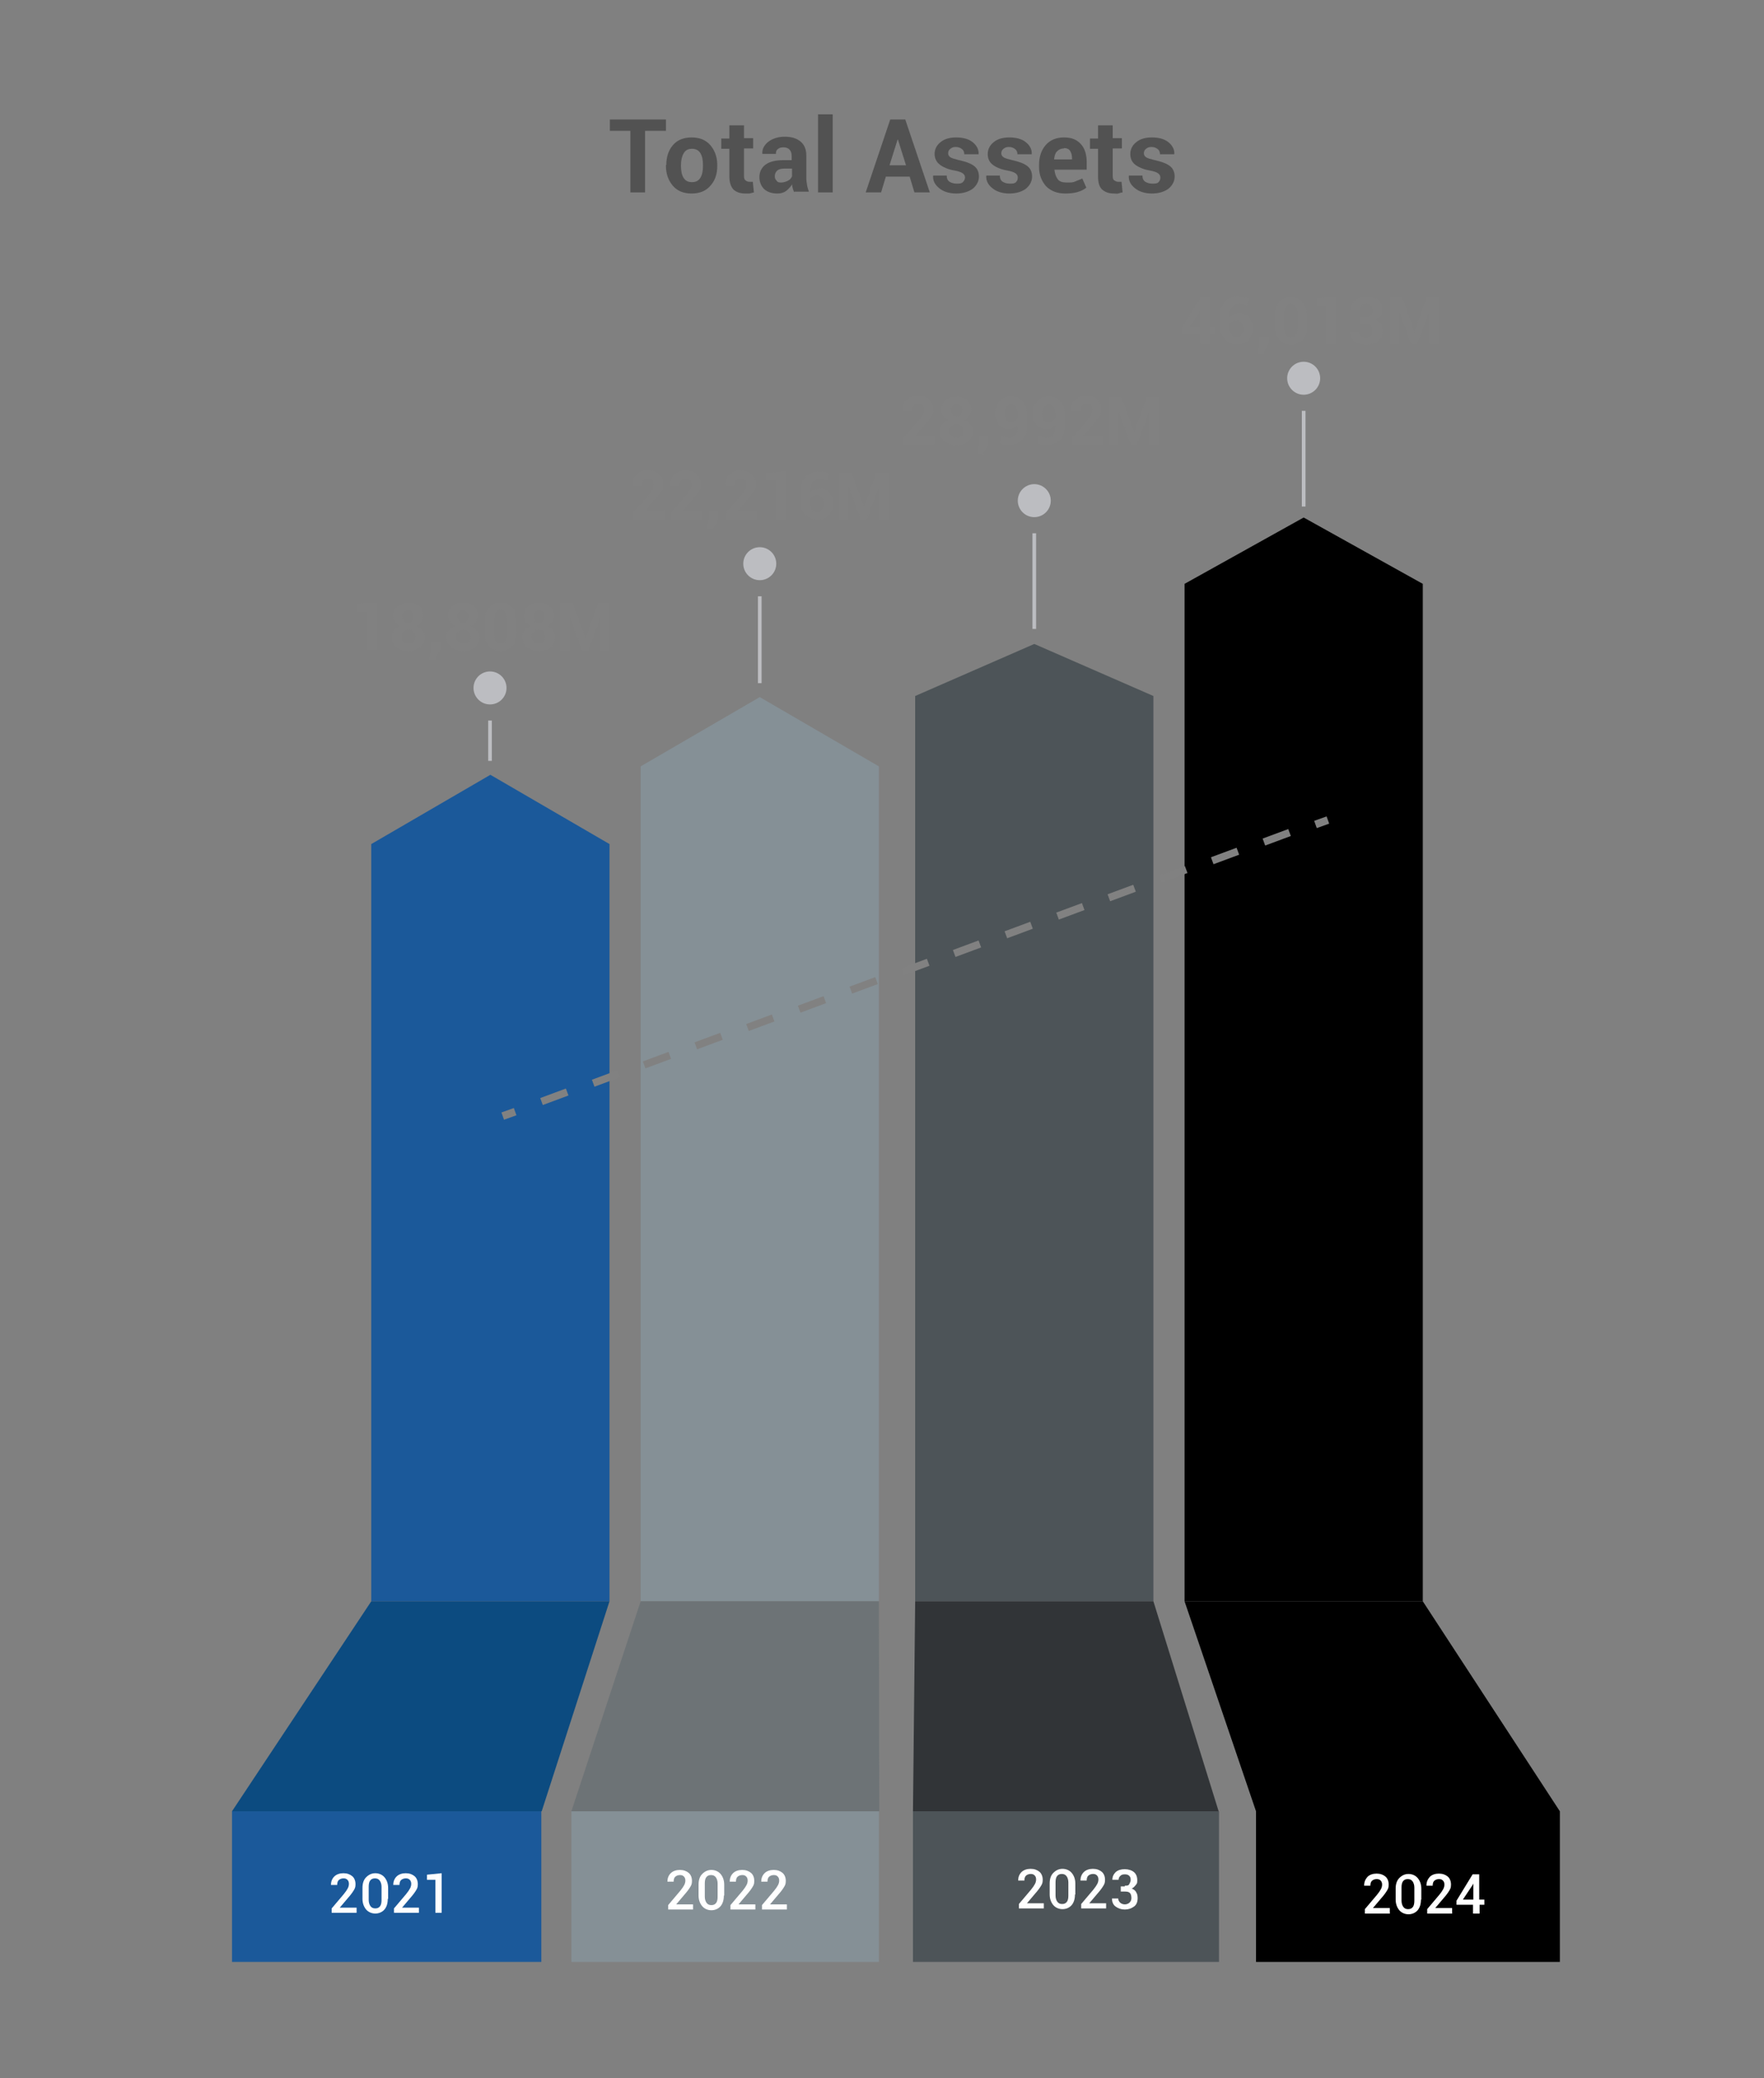 <?xml version="1.0" encoding="UTF-8"?>
<svg id="Layer_1" xmlns="http://www.w3.org/2000/svg" xmlns:xlink="http://www.w3.org/1999/xlink" version="1.1" viewBox="0 0 481.3 567">
  <rect x="0" y="0" width="481.3" height="567" fill="#808080" stroke="none"/>
  <!-- Generator: Adobe Illustrator 29.3.0, SVG Export Plug-In . SVG Version: 2.1.0 Build 146)  -->
  <defs>
    <style>
      .st0 {
        fill: #1b599a;
      }

      .st1 {
        fill: #0c4b80;
      }

      .st2 {
        fill: #859096;
      }

      .st3 {
        fill: #bcbdc1;
      }

      .st4 {
        fill: #525252;
      }

      .st5 {
        isolation: isolate;
      }

      .st6 {
        fill: #fff;
      }

      .st7 {
        fill: #313437;
      }

      .st8 {
        fill: #818181;
      }

      .st9 {
        fill: #4d5458;
      }

      .st10 {
        fill: #6d7376;
      }
    </style>
  </defs>
  <g class="st5">
    <path class="st4" d="M181.6,35.7h-5.6v16.8h-4v-16.8h-5.6v-3.1h15.3v3.1h0Z"/>
    <path class="st4" d="M181.8,45c0-2.2.6-4,1.8-5.4s2.9-2.1,5.1-2.1,3.9.7,5.1,2.1c1.2,1.4,1.9,3.2,1.9,5.4v.3c0,2.2-.6,4-1.9,5.4-1.2,1.4-2.9,2.1-5.1,2.1s-3.9-.7-5.1-2.1c-1.2-1.4-1.9-3.2-1.9-5.4v-.3h0ZM185.8,45.3c0,1.3.2,2.4.7,3.2s1.2,1.2,2.3,1.2,1.8-.4,2.3-1.2.7-1.9.7-3.2v-.3c0-1.3-.2-2.4-.7-3.2s-1.2-1.2-2.3-1.2-1.8.4-2.3,1.3-.7,1.9-.7,3.2v.2Z"/>
    <path class="st4" d="M203,34.1v3.6h2.5v2.8h-2.5v7.5c0,.6.1,1,.4,1.2.2.2.6.4,1,.4h.5c.2,0,.3,0,.5,0l.3,2.9-1.2.3c-.4,0-.8,0-1.2,0-1.4,0-2.4-.4-3.2-1.1-.7-.8-1.1-2-1.1-3.6v-7.5h-2.2v-2.8h2.2v-3.6h4Z"/>
    <path class="st4" d="M216.7,52.5c-.1-.3-.3-.7-.4-1.1-.1-.4-.2-.8-.2-1.1-.4.7-1,1.3-1.6,1.8-.7.5-1.5.7-2.4.7-1.5,0-2.7-.4-3.6-1.2-.8-.8-1.3-1.9-1.3-3.3s.6-2.6,1.7-3.4c1.1-.8,2.7-1.2,4.9-1.2h2.2v-1.2c0-.7-.2-1.3-.6-1.7-.4-.4-.9-.6-1.7-.6s-1.1.2-1.5.5-.5.7-.5,1.3h-3.7c-.1-1.3.5-2.4,1.6-3.3,1.2-.9,2.7-1.4,4.5-1.4s3.2.4,4.3,1.3c1.1.9,1.6,2.2,1.6,3.8v6.1c0,.7.1,1.3.2,2,.1.6.3,1.2.5,1.8h-4v.2h0ZM213.1,49.8c.7,0,1.3-.2,1.9-.5s.9-.7,1.1-1.2v-2.1h-2.2c-.8,0-1.5.2-1.9.6-.4.4-.6.9-.6,1.5s.2.9.5,1.2c.2.4.6.5,1.2.5Z"/>
    <path class="st4" d="M227.2,52.5h-4v-21.3h4v21.3Z"/>
    <path class="st4" d="M248.2,48.2h-6.5l-1.3,4.3h-4.2l6.7-19.9h4.1l6.7,19.9h-4.2l-1.3-4.3ZM242.7,45.1h4.5l-2.2-7h-.1l-2.2,7Z"/>
    <path class="st4" d="M263.3,48.4c0-.4-.2-.8-.6-1.1s-1.2-.6-2.4-.8c-1.7-.3-3-.9-3.9-1.6s-1.4-1.7-1.4-2.9.5-2.3,1.6-3.2,2.5-1.3,4.3-1.3,3.4.4,4.5,1.3,1.7,2,1.6,3.3h0c0,0-3.9,0-3.9,0,0-.6-.2-1.1-.6-1.4s-.9-.6-1.7-.6-1.1.2-1.5.5-.6.7-.6,1.2.2.8.6,1.1,1.2.5,2.4.8c1.8.4,3.2.9,4.1,1.6s1.3,1.7,1.3,2.9-.6,2.4-1.7,3.3c-1.1.8-2.6,1.3-4.5,1.3s-3.5-.5-4.7-1.5-1.7-2.1-1.6-3.4h0c0,0,3.7,0,3.7,0,0,.8.3,1.4.8,1.7s1.1.5,1.9.5,1.3,0,1.7-.4.6-.8.6-1.3Z"/>
    <path class="st4" d="M277.7,48.4c0-.4-.2-.8-.6-1.1s-1.2-.6-2.4-.8c-1.7-.3-3-.9-3.9-1.6s-1.3-1.7-1.3-2.9.5-2.3,1.6-3.2,2.5-1.3,4.3-1.3,3.4.4,4.5,1.3,1.7,2,1.6,3.3h0c0,0-3.9,0-3.9,0,0-.6-.2-1.1-.6-1.4s-.9-.6-1.7-.6-1.1.2-1.5.5-.6.7-.6,1.2.2.8.6,1.1,1.2.5,2.4.8c1.8.4,3.2.9,4.1,1.6s1.3,1.7,1.3,2.9-.6,2.4-1.7,3.3c-1.1.8-2.6,1.3-4.5,1.3s-3.5-.5-4.7-1.5-1.7-2.1-1.6-3.4h0c0,0,3.7,0,3.7,0,0,.8.3,1.4.8,1.7s1.1.5,1.9.5,1.3,0,1.7-.4.5-.8.5-1.3Z"/>
    <path class="st4" d="M290.6,52.8c-2.2,0-3.9-.7-5.2-2-1.2-1.4-1.9-3.1-1.9-5.2v-.6c0-2.2.6-4,1.8-5.4s2.9-2.1,5-2.1,3.5.6,4.6,1.8,1.6,2.9,1.6,4.9v2.1h-8.8c.1,1.1.4,1.9.9,2.6s1.4.9,2.5.9,1.7,0,2.3-.3,1.3-.5,1.9-.8l1.1,2.5c-.6.5-1.4.9-2.4,1.2s-2.2.4-3.4.4ZM290.3,40.5c-.8,0-1.4.3-1.9.8s-.7,1.3-.8,2.2h0c0,0,4.9,0,4.9,0v-.3c0-.9-.2-1.5-.5-2s-.9-.8-1.7-.8Z"/>
    <path class="st4" d="M303.6,34.1v3.6h2.5v2.8h-2.5v7.5c0,.6.1,1,.4,1.2s.6.4,1,.4h.5c.2,0,.3,0,.5,0l.3,2.9c-.4,0-.8.2-1.2.3s-.8,0-1.2,0c-1.4,0-2.4-.4-3.2-1.1s-1.1-2-1.1-3.6v-7.5h-2.2v-2.8h2.2v-3.6h4Z"/>
    <path class="st4" d="M316.6,48.4c0-.4-.2-.8-.6-1.1s-1.2-.6-2.4-.8c-1.7-.3-3-.9-3.9-1.6s-1.3-1.7-1.3-2.9.5-2.3,1.6-3.2,2.5-1.3,4.3-1.3,3.4.4,4.5,1.3,1.7,2,1.6,3.3h0c0,0-3.9,0-3.9,0,0-.6-.2-1.1-.6-1.4s-.9-.6-1.7-.6-1.1.2-1.5.5-.6.7-.6,1.2.2.8.6,1.1,1.2.5,2.4.8c1.8.4,3.2.9,4.1,1.6s1.3,1.7,1.3,2.9-.6,2.4-1.7,3.3c-1.1.8-2.6,1.3-4.5,1.3s-3.5-.5-4.7-1.5-1.7-2.1-1.6-3.4h0c0,0,3.7,0,3.7,0,0,.8.3,1.4.8,1.7s1.1.5,1.9.5,1.3,0,1.7-.4.5-.8.5-1.3Z"/>
  </g>
  <g>
    <polygon points="323.2 159.3 323.2 436.9 388.2 436.9 388.2 159.3 355.7 141.2 323.2 159.3"/>
    <polygon class="st2" points="174.8 209.1 174.8 436.9 239.8 436.9 239.8 209.1 207.3 190.2 174.8 209.1"/>
    <polygon class="st0" points="101.3 230.3 101.3 436.9 166.3 436.9 166.3 230.3 133.8 211.4 101.3 230.3"/>
    <polygon class="st9" points="249.7 189.9 249.7 436.9 314.7 436.9 314.7 189.9 282.2 175.7 249.7 189.9"/>
  </g>
  <polygon class="st1" points="63.3 494.2 147.8 494.2 166.3 436.9 101.3 436.9 63.3 494.2"/>
  <polygon class="st10" points="155.9 494.2 239.9 494.2 239.8 436.9 174.8 436.9 155.9 494.2"/>
  <polygon class="st7" points="249.1 494.2 332.5 494.2 314.7 436.9 249.7 436.9 249.1 494.2"/>
  <polygon points="342.7 494.2 425.6 494.2 388.2 436.9 323.2 436.9 342.7 494.2"/>
  <rect class="st0" x="63.3" y="494.2" width="84.4" height="41.1"/>
  <rect class="st2" x="155.9" y="494.2" width="83.9" height="41.1"/>
  <rect class="st9" x="249.1" y="494.2" width="83.5" height="41.1"/>
  <rect x="342.7" y="494.2" width="82.9" height="41.1"/>
  <g>
    <circle class="st3" cx="133.7" cy="187.7" r="4.5"/>
    <rect class="st3" x="133.2" y="196.6" width="1" height="11"/>
  </g>
  <g>
    <circle class="st3" cx="207.3" cy="153.8" r="4.5"/>
    <rect class="st3" x="206.8" y="162.7" width="1" height="23.7"/>
  </g>
  <g>
    <circle class="st3" cx="282.2" cy="136.6" r="4.5"/>
    <rect class="st3" x="281.7" y="145.5" width="1" height="26.1"/>
  </g>
  <g>
    <circle class="st3" cx="355.7" cy="103.2" r="4.5"/>
    <rect class="st3" x="355.2" y="112.1" width="1" height="26.1"/>
  </g>
  <g>
    <path class="st8" d="M102.8,177.3h-2.6v-10.5h-2.6v-2l5.2-.5v13h0Z"/>
    <path class="st8" d="M115.5,168c0,.6-.2,1.2-.5,1.7s-.8.9-1.4,1.1c.7.3,1.3.7,1.7,1.2s.6,1.1.6,1.8c0,1.2-.4,2.1-1.2,2.8s-1.9,1-3.2,1-2.4-.3-3.3-1-1.3-1.6-1.3-2.8.2-1.3.6-1.8,1-.9,1.7-1.2c-.6-.3-1.1-.7-1.4-1.1s-.5-1.1-.5-1.7c0-1.1.4-2,1.2-2.6s1.8-.9,3-.9,2.1.3,2.9.9c.8.6,1.1,1.4,1.1,2.6ZM113.3,173.7c0-.6-.2-1-.5-1.4s-.8-.5-1.3-.5-1.1.2-1.4.5-.6.8-.6,1.4.2,1,.6,1.4.9.5,1.5.5,1-.2,1.3-.5c.2-.4.4-.9.4-1.4ZM112.8,168.1c0-.5-.1-.9-.4-1.2s-.6-.4-1-.4-.9.1-1.2.4c-.3.3-.4.7-.4,1.2s.1.9.4,1.3c.3.4.7.5,1.2.5s.8-.2,1-.5c.3-.3.4-.8.4-1.3Z"/>
    <path class="st8" d="M120.1,177.2l-1.4,2.8h-1.7l.6-2.8v-2h2.5v2h0Z"/>
    <path class="st8" d="M130.4,168c0,.6-.2,1.2-.5,1.7s-.8.9-1.4,1.1c.7.3,1.3.7,1.7,1.2s.6,1.1.6,1.8c0,1.2-.4,2.1-1.2,2.8s-1.9,1-3.2,1-2.4-.3-3.3-1-1.3-1.6-1.3-2.8.2-1.3.6-1.8,1-.9,1.7-1.2c-.6-.3-1.1-.7-1.4-1.1s-.5-1.1-.5-1.7c0-1.1.4-2,1.2-2.6s1.8-.9,3-.9,2.1.3,2.9.9c.8.6,1.1,1.4,1.1,2.6ZM128.3,173.7c0-.6-.2-1-.5-1.4s-.8-.5-1.3-.5-1.1.2-1.4.5-.6.8-.6,1.4.2,1,.6,1.4.9.5,1.5.5,1-.2,1.3-.5c.2-.4.4-.9.4-1.4ZM127.8,168.1c0-.5-.1-.9-.4-1.2s-.6-.4-1-.4-.9.1-1.2.4c-.3.3-.4.7-.4,1.2s.1.9.4,1.3c.3.4.7.5,1.2.5s.8-.2,1-.5c.3-.3.4-.8.4-1.3Z"/>
    <path class="st8" d="M141,172.8c0,1.5-.4,2.7-1.2,3.5s-1.8,1.3-3.1,1.3-2.4-.4-3.2-1.3c-.8-.9-1.2-2-1.2-3.5v-3.6c0-1.5.4-2.7,1.2-3.5s1.8-1.3,3.1-1.3,2.3.4,3.1,1.3c.8.9,1.2,2,1.2,3.5v3.5h.1,0ZM138.4,169c0-.8-.2-1.5-.5-1.9s-.7-.7-1.3-.7-1,.2-1.3.7-.5,1.1-.5,1.9v4c0,.8.2,1.5.5,1.9s.8.7,1.3.7,1-.2,1.3-.7.5-1.1.5-1.9v-4Z"/>
    <path class="st8" d="M151.1,168c0,.6-.2,1.2-.5,1.7s-.8.9-1.4,1.1c.7.3,1.3.7,1.7,1.2s.6,1.1.6,1.8c0,1.2-.4,2.1-1.2,2.8s-1.9,1-3.2,1-2.4-.3-3.3-1-1.3-1.6-1.3-2.8.2-1.3.6-1.8,1-.9,1.7-1.2c-.6-.3-1.1-.7-1.4-1.1s-.5-1.1-.5-1.7c0-1.1.4-2,1.2-2.6s1.8-.9,3-.9,2.1.3,2.9.9c.8.6,1.1,1.4,1.1,2.6ZM148.8,173.7c0-.6-.2-1-.5-1.4s-.8-.5-1.3-.5-1.1.2-1.4.5-.6.8-.6,1.4.2,1,.6,1.4.9.5,1.5.5,1-.2,1.3-.5.4-.9.4-1.4ZM148.5,168.1c0-.5-.1-.9-.4-1.2s-.6-.4-1-.4-.9.1-1.2.4c-.3.3-.4.7-.4,1.2s.1.9.4,1.3c.3.4.7.5,1.2.5s.8-.2,1-.5.4-.8.4-1.3Z"/>
    <path class="st8" d="M159.8,174.1h0l3.3-9.4h3.3v12.8h-2.6v-8.7h-.1l-3.2,8.7h-1.7l-3.2-8.8h-.1v8.8h-2.6v-12.8h3.4l3.5,9.4Z"/>
  </g>
  <g>
    <path class="st6" d="M97.3,521.9h-6.8v-1.2l3.3-3.9c.5-.6.9-1.2,1.1-1.6s.3-.8.3-1.2-.1-.8-.4-1.1-.6-.4-1.1-.4-1,.2-1.3.5-.4.8-.4,1.3h-1.7c0-.9.3-1.7.9-2.3s1.5-.9,2.5-.9,1.8.3,2.4.8c.6.5.9,1.3.9,2.2s-.2,1.2-.5,1.7-.8,1.2-1.6,2.1l-2.2,2.6h4.6v1.4h0Z"/>
    <path class="st6" d="M105.8,518.1c0,1.2-.3,2.2-.9,2.9s-1.5,1.1-2.5,1.1-1.9-.4-2.5-1.1c-.6-.7-1-1.7-1-2.9v-3c0-1.2.3-2.2,1-2.9s1.5-1.1,2.5-1.1,1.9.4,2.5,1.1,1,1.7,1,2.9v3h-.1ZM104.1,514.8c0-.7-.2-1.3-.5-1.7s-.7-.6-1.3-.6-1,.2-1.3.6c-.3.4-.4,1-.4,1.7v3.6c0,.7.2,1.3.5,1.7s.7.6,1.3.6,1-.2,1.3-.6c.3-.4.4-1,.4-1.7v-3.6Z"/>
    <path class="st6" d="M114.4,521.9h-6.9v-1.2l3.3-3.9c.5-.6.9-1.2,1.1-1.6s.3-.8.3-1.2-.1-.8-.4-1.1-.6-.4-1.1-.4-1,.2-1.3.5-.4.8-.4,1.3h-1.7c0-.9.3-1.7.9-2.3s1.5-.9,2.5-.9,1.8.3,2.4.8c.6.5.9,1.3.9,2.2s-.2,1.2-.5,1.7-.8,1.2-1.6,2.1l-2.2,2.6h4.6v1.4h0Z"/>
    <path class="st6" d="M120.6,521.9h-1.8v-9h-2.3v-1.4l4-.4v10.8h.1Z"/>
  </g>
  <g class="st5">
    <path class="st8" d="M255,121.2h-8.6v-1.7l4-4.5c.6-.7,1-1.3,1.3-1.8.2-.5.4-.9.4-1.3s-.1-.9-.4-1.3-.7-.5-1.2-.5-1,.2-1.3.6-.5.9-.5,1.5h-2.5c0-1.2.3-2.2,1.1-3s1.8-1.2,3.1-1.2,2.3.3,3.1,1,1.1,1.6,1.1,2.7-.2,1.5-.6,2.1-1.1,1.5-2.1,2.6l-2.1,2.5h5.2v2.3Z"/>
    <path class="st8" d="M265,111.8c0,.6-.2,1.2-.5,1.7s-.8.9-1.4,1.1c.7.3,1.3.7,1.7,1.2.4.5.6,1.2.6,1.8,0,1.2-.4,2.1-1.2,2.8-.8.7-1.9,1-3.2,1s-2.4-.3-3.3-1-1.3-1.6-1.3-2.8.2-1.3.6-1.8,1-.9,1.7-1.2c-.6-.3-1.1-.7-1.4-1.1s-.5-1.1-.5-1.7c0-1.1.4-2,1.2-2.6.8-.6,1.8-.9,3-.9s2.1.3,2.9.9c.7.6,1.1,1.4,1.1,2.6ZM262.9,117.6c0-.6-.2-1-.5-1.4-.4-.4-.8-.5-1.3-.5s-1.1.2-1.4.5c-.4.4-.6.8-.6,1.4s.2,1,.6,1.4.9.5,1.5.5,1-.2,1.3-.5.4-.9.4-1.4ZM262.5,111.9c0-.5-.1-.9-.4-1.2-.3-.3-.6-.4-1-.4s-.9,0-1.2.4c-.3.3-.4.7-.4,1.2s.1.9.4,1.3c.3.3.7.5,1.2.5s.8-.2,1-.5.4-.8.4-1.3Z"/>
    <path class="st8" d="M269.7,121.1l-1.4,2.8h-1.7l.6-2.8v-2h2.5v2Z"/>
    <path class="st8" d="M275.4,119.5c.6,0,1.2-.2,1.6-.7s.6-1.1.6-2v-.8c-.3.4-.6.6-1,.8s-.8.3-1.3.3c-1.2,0-2.1-.4-2.8-1.2s-1-1.8-1-3.2.4-2.3,1.2-3.2,1.8-1.3,3.1-1.3,2.3.4,3.2,1.3,1.2,2.1,1.2,3.6v3.4c0,1.5-.4,2.6-1.3,3.5s-2,1.3-3.4,1.3-.9,0-1.4,0-.9-.2-1.3-.4l.4-1.9c.4.2.7.3,1.1.3s.6.3,1.1.3ZM275.7,115.2c.4,0,.8,0,1.1-.3s.6-.4.8-.7v-1.5c0-.8-.2-1.4-.5-1.8s-.8-.6-1.3-.6-.9.2-1.2.7-.5,1.1-.5,1.8.1,1.3.4,1.8.6.6,1.2.6Z"/>
    <path class="st8" d="M285.7,119.5c.6,0,1.2-.2,1.6-.7s.6-1.1.6-2v-.8c-.3.4-.6.6-1,.8s-.8.3-1.3.3c-1.2,0-2.1-.4-2.8-1.2s-1-1.8-1-3.2.4-2.3,1.2-3.2,1.8-1.3,3.1-1.3,2.3.4,3.2,1.3,1.2,2.1,1.2,3.6v3.4c0,1.5-.4,2.6-1.3,3.5s-2,1.3-3.4,1.3-.9,0-1.4,0-.9-.2-1.3-.4l.4-1.9c.4.2.7.3,1.1.3s.7.3,1.1.3ZM286,115.2c.4,0,.8,0,1.1-.3s.6-.4.8-.7v-1.5c0-.8-.2-1.4-.5-1.8s-.8-.6-1.3-.6-.9.2-1.2.7-.5,1.1-.5,1.8.1,1.3.4,1.8.7.6,1.2.6Z"/>
    <path class="st8" d="M301,121.2h-8.6v-1.7l4-4.5c.6-.7,1-1.3,1.3-1.8.2-.5.4-.9.4-1.3s-.1-.9-.4-1.3-.7-.5-1.2-.5-1,.2-1.3.6-.5.9-.5,1.5h-2.6c0-1.2.3-2.2,1.1-3s1.8-1.2,3.1-1.2,2.3.3,3.1,1,1.1,1.6,1.1,2.7-.2,1.5-.6,2.1-1.1,1.5-2.1,2.6l-2.1,2.5h5.2v2.3h0Z"/>
    <path class="st8" d="M309.5,117.9h0l3.3-9.4h3.3v12.8h-2.6v-8.7h-.1l-3.2,8.7h-1.7l-3.2-8.8h-.1v8.8h-2.6v-12.8h3.4l3.5,9.4Z"/>
  </g>
  <g class="st5">
    <path class="st8" d="M330.2,89.1h1.4v2h-1.4v2.8h-2.6v-2.8h-5.2v-1.5c-.1,0,5.2-8.5,5.2-8.5h2.6v8ZM324.6,89.1h3v-4.6h0s-.3.6-.3.6l-2.7,4.1Z"/>
    <path class="st8" d="M338,80.9c.5,0,1,0,1.4.1.4,0,.8.2,1.3.4l-.5,1.9c-.4-.1-.8-.2-1.1-.3s-.7-.1-1.1-.1c-.8,0-1.4.3-1.8.9s-.7,1.4-.7,2.4v.4c.3-.3.7-.6,1.2-.8.5-.2,1-.3,1.6-.3,1.1,0,2,.4,2.6,1.2.6.8.9,1.8.9,3s-.4,2.3-1.2,3.1-1.8,1.2-3.1,1.2-2.4-.5-3.3-1.4-1.3-2.2-1.3-3.8v-2.7c0-1.6.5-2.9,1.4-3.9,1-1,2.2-1.5,3.6-1.5ZM337.5,87.5c-.5,0-.9,0-1.2.2-.3.2-.6.4-.8.6v.7c0,1,.2,1.7.5,2.3s.8.8,1.4.8,1-.2,1.3-.7c.3-.4.5-1,.5-1.7s-.2-1.3-.5-1.7-.8-.6-1.3-.6Z"/>
    <path class="st8" d="M346.1,93.8l-1.4,2.8h-1.7l.6-2.8v-2h2.5v2.1Z"/>
    <path class="st8" d="M356.6,89.3c0,1.5-.4,2.7-1.2,3.5s-1.8,1.3-3.1,1.3-2.4-.4-3.2-1.3-1.2-2-1.2-3.5v-3.5c0-1.5.4-2.7,1.2-3.5s1.8-1.3,3.1-1.3,2.3.4,3.1,1.3,1.2,2,1.2,3.5v3.5ZM354,85.5c0-.8-.2-1.5-.5-1.9s-.7-.7-1.3-.7-1,.2-1.3.7-.5,1.1-.5,1.9v4c0,.8.2,1.5.5,1.9.3.4.8.7,1.3.7s1-.2,1.3-.7c.3-.4.5-1.1.5-1.9v-4Z"/>
    <path class="st8" d="M364.4,93.9h-2.6v-10.6h-2.6v-2l5.2-.5v13Z"/>
    <path class="st8" d="M372.8,86.4c.6,0,1.1-.2,1.4-.5s.4-.8.4-1.3-.2-.9-.5-1.2-.7-.5-1.3-.5-.9.1-1.2.4-.5.7-.5,1.1h-2.5c0-1.1.4-1.9,1.2-2.5s1.8-1,3-1,2.4.3,3.2.9c.8.6,1.2,1.5,1.2,2.7s-.2,1.1-.5,1.6c-.3.5-.8.9-1.4,1.2.7.3,1.2.6,1.5,1.1.4.5.5,1.1.5,1.9,0,1.2-.4,2.1-1.3,2.8-.8.7-1.9,1-3.3,1s-2.2-.3-3.1-.9-1.3-1.5-1.3-2.7h0c0,0,2.5,0,2.5,0,0,.5.2.9.5,1.2.3.3.8.5,1.3.5s1.1-.2,1.4-.5.5-.8.5-1.3-.2-1.2-.5-1.5c-.3-.3-.8-.5-1.5-.5h-1.4v-1.9h1.4Z"/>
    <path class="st8" d="M385.9,90.5h0l3.3-9.4h3.3v12.8h-2.6v-8.7h0s-3.2,8.7-3.2,8.7h-1.7l-3.2-8.8h0v8.8h-2.6v-12.8h3.4l3.3,9.4Z"/>
  </g>
  <g class="st5">
    <path class="st8" d="M181.3,141.6h-8.6v-1.7l4-4.5c.6-.7,1-1.3,1.3-1.8.2-.5.4-.9.4-1.3s-.1-.9-.4-1.3c-.3-.4-.7-.5-1.2-.5s-1,.2-1.3.6c-.3.4-.5.9-.5,1.5h-2.5c0-1.2.3-2.2,1.1-3s1.8-1.2,3.1-1.2,2.3.3,3.1,1,1.1,1.6,1.1,2.7-.2,1.5-.6,2.1c-.4.6-1.1,1.5-2.1,2.6l-2.1,2.5h5.2v2.3Z"/>
    <path class="st8" d="M191.6,141.6h-8.6v-1.7l4-4.5c.6-.7,1-1.3,1.3-1.8.2-.5.4-.9.4-1.3s-.1-.9-.4-1.3c-.3-.4-.7-.5-1.2-.5s-1,.2-1.3.6c-.3.4-.5.9-.5,1.5h-2.5c0-1.2.3-2.2,1.1-3s1.8-1.2,3.1-1.2,2.3.3,3.1,1,1.1,1.6,1.1,2.7-.2,1.5-.6,2.1-1.1,1.5-2.1,2.6l-2.1,2.5h5.2v2.3Z"/>
    <path class="st8" d="M196,141.5l-1.4,2.8h-1.7l.6-2.8v-2h2.5v2Z"/>
    <path class="st8" d="M206.6,141.6h-8.6v-1.7l4-4.5c.6-.7,1-1.3,1.3-1.8.2-.5.4-.9.4-1.3s-.1-.9-.4-1.3c-.3-.4-.7-.5-1.2-.5s-1,.2-1.3.6c-.3.4-.5.9-.5,1.5h-2.5c0-1.2.3-2.2,1.1-3s1.8-1.2,3.1-1.2,2.3.3,3.1,1,1.1,1.6,1.1,2.7-.2,1.5-.6,2.1-1.1,1.5-2.1,2.6l-2.1,2.5h5.2v2.3Z"/>
    <path class="st8" d="M214.3,141.6h-2.6v-10.5h-2.6v-2l5.2-.5v13Z"/>
    <path class="st8" d="M223.5,128.7c.5,0,1,0,1.4.1s.8.2,1.3.4l-.5,1.9c-.4-.1-.8-.2-1.1-.3s-.7-.1-1.1-.1c-.8,0-1.4.3-1.8.9-.4.6-.7,1.4-.7,2.4v.4c.3-.3.7-.6,1.2-.8s1-.3,1.6-.3c1.1,0,2,.4,2.6,1.2s.9,1.8.9,3-.4,2.3-1.2,3.1-1.8,1.2-3.1,1.2-2.4-.5-3.3-1.4-1.3-2.2-1.3-3.8v-2.7c0-1.6.5-2.9,1.4-3.9,1.1-.9,2.3-1.3,3.7-1.3ZM223,135.2c-.5,0-.9.1-1.2.2-.3.2-.6.4-.8.6v.7c0,1,.2,1.7.5,2.3s.8.8,1.4.8,1-.2,1.3-.7c.3-.4.5-1,.5-1.7s-.2-1.3-.5-1.7-.7-.5-1.2-.5Z"/>
    <path class="st8" d="M235.8,138.3h0l3.3-9.4h3.3v12.8h-2.6v-8.7h-.1l-3.2,8.7h-1.7l-3.2-8.8h-.1v8.8h-2.6v-12.8h3.4l3.5,9.4Z"/>
  </g>
  <g class="st5">
    <path class="st6" d="M189.2,521h-6.9v-1.2l3.3-3.9c.5-.6.9-1.2,1.1-1.6s.3-.8.3-1.2-.1-.8-.4-1.1c-.3-.3-.6-.4-1.1-.4s-1,.2-1.3.5-.4.8-.4,1.3h-1.7c0-.9.3-1.7.9-2.3.6-.6,1.5-.9,2.5-.9s1.8.3,2.4.8.9,1.3.9,2.2-.2,1.2-.5,1.7-.8,1.2-1.6,2.1l-2.2,2.6h4.6v1.4h.1Z"/>
    <path class="st6" d="M197.5,517.2c0,1.2-.3,2.2-.9,2.9s-1.5,1.1-2.5,1.1-1.9-.4-2.5-1.1c-.6-.7-1-1.7-1-2.9v-3c0-1.2.3-2.2,1-2.9s1.5-1.1,2.5-1.1,1.9.4,2.5,1.1c.6.7,1,1.7,1,2.9v3h-.1ZM195.8,513.9c0-.7-.2-1.3-.5-1.7-.3-.4-.7-.6-1.3-.6s-1,.2-1.3.6c-.3.4-.4,1-.4,1.7v3.6c0,.7.2,1.3.5,1.7s.7.6,1.3.6,1-.2,1.3-.6c.3-.4.4-1,.4-1.7v-3.6Z"/>
    <path class="st6" d="M206.2,521h-6.9v-1.2l3.3-3.9c.5-.6.9-1.2,1.1-1.6s.3-.8.3-1.2-.1-.8-.4-1.1c-.3-.3-.6-.4-1.1-.4s-1,.2-1.3.5-.4.8-.4,1.3h-1.7c0-.9.3-1.7.9-2.3.6-.6,1.5-.9,2.5-.9s1.8.3,2.4.8.9,1.3.9,2.2-.2,1.2-.5,1.7-.8,1.2-1.6,2.1l-2.2,2.6h4.6v1.4h.1Z"/>
    <path class="st6" d="M214.8,521h-6.9v-1.2l3.3-3.9c.5-.6.9-1.2,1.1-1.6s.3-.8.3-1.2-.1-.8-.4-1.1c-.3-.3-.6-.4-1.1-.4s-1,.2-1.3.5-.4.8-.4,1.3h-1.7c0-.9.3-1.7.9-2.3.6-.6,1.5-.9,2.5-.9s1.8.3,2.4.8.9,1.3.9,2.2-.2,1.2-.5,1.7-.8,1.2-1.6,2.1l-2.2,2.6h4.6v1.4h.1Z"/>
  </g>
  <g class="st5">
    <path class="st6" d="M284.9,520.7h-6.9v-1.2l3.3-3.9c.5-.6.9-1.2,1.1-1.6s.3-.8.3-1.2-.1-.8-.4-1.1c-.3-.3-.6-.4-1.1-.4s-1,.2-1.3.5-.4.8-.4,1.3h-1.7c0-.9.3-1.7.9-2.3.6-.6,1.5-.9,2.5-.9s1.8.3,2.4.8.9,1.3.9,2.2-.2,1.2-.5,1.7-.8,1.2-1.6,2.1l-2.2,2.6h4.6v1.4h.1Z"/>
    <path class="st6" d="M293.3,516.9c0,1.2-.3,2.2-.9,2.9s-1.5,1.1-2.5,1.1-1.9-.4-2.5-1.1c-.6-.7-1-1.7-1-2.9v-3c0-1.2.3-2.2,1-2.9s1.5-1.1,2.5-1.1,1.9.4,2.5,1.1,1,1.7,1,2.9v3h-.1ZM291.5,513.6c0-.7-.2-1.3-.5-1.7-.3-.4-.7-.6-1.3-.6s-1,.2-1.3.6c-.3.4-.4,1-.4,1.7v3.6c0,.7.2,1.3.5,1.7s.7.6,1.3.6,1-.2,1.3-.6c.3-.4.4-1,.4-1.7v-3.6Z"/>
    <path class="st6" d="M301.9,520.7h-6.9v-1.2l3.3-3.9c.5-.6.9-1.2,1.1-1.6s.3-.8.3-1.2-.1-.8-.4-1.1c-.3-.3-.6-.4-1.1-.4s-1,.2-1.3.5-.4.8-.4,1.3h-1.7c0-.9.3-1.7.9-2.3.6-.6,1.5-.9,2.5-.9s1.8.3,2.4.8.9,1.3.9,2.2-.2,1.2-.5,1.7-.8,1.2-1.6,2.1l-2.2,2.6h4.6v1.4h.1Z"/>
    <path class="st6" d="M306.9,514.5c.6,0,1,0,1.2-.4s.4-.7.4-1.2-.1-.8-.4-1.1c-.3-.3-.7-.4-1.2-.4s-.9.1-1.2.4c-.3.3-.5.6-.5,1.1h-1.7c0-.8.3-1.5.9-2.1.7-.6,1.5-.8,2.5-.8s1.9.3,2.5.8.9,1.3.9,2.2-.1.9-.4,1.3c-.3.4-.6.7-1.1,1,.5.2,1,.5,1.2,1,.3.4.4,1,.4,1.6,0,1-.3,1.8-1,2.3s-1.5.8-2.5.8-1.8-.3-2.5-.8-1-1.3-1-2.2h1.7c0,.4.2.8.5,1.1s.8.5,1.3.5,1-.2,1.3-.5.5-.7.5-1.2-.1-1.1-.4-1.4c-.3-.3-.7-.4-1.3-.4h-1.2v-1.4h1.1v-.2h0Z"/>
  </g>
  <g class="st5">
    <path class="st6" d="M379.3,522.1h-6.9v-1.2l3.3-3.9c.5-.6.9-1.2,1.1-1.6s.3-.8.3-1.2-.1-.8-.4-1.1c-.3-.3-.6-.4-1.1-.4s-1,.2-1.3.5-.4.8-.4,1.3h-1.7c0-1,.3-1.7.9-2.4.6-.6,1.5-.9,2.5-.9s1.8.3,2.4.8c.6.5.9,1.3.9,2.2s-.2,1.2-.5,1.7c-.3.5-.8,1.2-1.6,2.1l-2.2,2.6h0s4.6,0,4.6,0v1.4Z"/>
    <path class="st6" d="M387.7,518.3c0,1.2-.3,2.2-.9,2.9-.6.7-1.5,1.1-2.5,1.1s-1.9-.4-2.5-1.1c-.6-.7-1-1.7-1-2.9v-3c0-1.2.3-2.2,1-2.9s1.5-1.1,2.5-1.1,1.9.4,2.5,1.1c.6.7,1,1.7,1,2.9v3ZM385.9,515c0-.7-.2-1.3-.5-1.7-.3-.4-.7-.6-1.3-.6s-1,.2-1.3.6c-.3.4-.4,1-.4,1.7v3.6c0,.7.2,1.3.5,1.7.3.4.7.6,1.3.6s1-.2,1.3-.6c.3-.4.4-1,.4-1.7v-3.6Z"/>
    <path class="st6" d="M396.3,522.1h-6.9v-1.2l3.3-3.9c.5-.6.9-1.2,1.1-1.6s.3-.8.3-1.2-.1-.8-.4-1.1c-.3-.3-.6-.4-1.1-.4s-1,.2-1.3.5-.4.8-.4,1.3h-1.7c0-1,.3-1.7.9-2.4.6-.6,1.5-.9,2.5-.9s1.8.3,2.4.8c.6.5.9,1.3.9,2.2s-.2,1.2-.5,1.7c-.3.5-.8,1.2-1.6,2.1l-2.2,2.6h0s4.6,0,4.6,0v1.4Z"/>
    <path class="st6" d="M403.7,518.3h1.3v1.4h-1.3v2.4h-1.8v-2.4h-4.5v-1.1s4.4-7.2,4.4-7.2h1.8v6.9ZM399.2,518.3h2.8v-4.4h0s-.2.4-.2.4l-2.6,3.9Z"/>
  </g>
  <g>
    <rect class="st8" x="137.2" y="302.7" width="3.6" height="2.1" transform="translate(-94.4 64.8) rotate(-19.7)"/>
    <path class="st8" d="M148.1,301.5l-.7-1.9,7-2.6.7,1.9-7,2.6ZM162.2,296.5l-.7-1.9,7-2.6.7,1.9-7,2.6ZM176.1,291.5l-.7-1.9,7-2.6.7,1.9-7,2.6ZM190.2,286.3l-.7-1.9,7-2.6.7,1.9-7,2.6ZM204.3,281.3l-.7-1.9,7-2.6.7,1.9-7,2.6ZM218.4,276.3l-.7-1.9,7-2.6.7,1.9-7,2.6ZM232.5,271.1l-.7-1.9,7-2.6.7,1.9-7,2.6ZM246.6,266.1l-.7-1.9,7-2.6.7,1.9-7,2.6ZM260.7,261.1l-.7-1.9,7-2.6.7,1.9-7,2.6ZM274.8,256l-.7-1.9,7-2.6.7,1.9-7,2.6ZM288.9,250.9l-.7-1.9,7-2.6.7,1.9-7,2.6ZM302.9,245.9l-.7-1.9,7-2.6.7,1.9-7,2.6ZM317,240.8l-.7-1.9,7-2.6.7,1.9-7,2.6ZM331.1,235.8l-.7-1.9,7-2.6.7,1.9-7,2.6ZM345.2,230.7l-.7-1.9,7-2.6.7,1.9-7,2.6Z"/>
    <rect class="st8" x="358.9" y="223" width="3.6" height="2.1" transform="translate(-54.5 135) rotate(-19.7)"/>
  </g>
</svg>